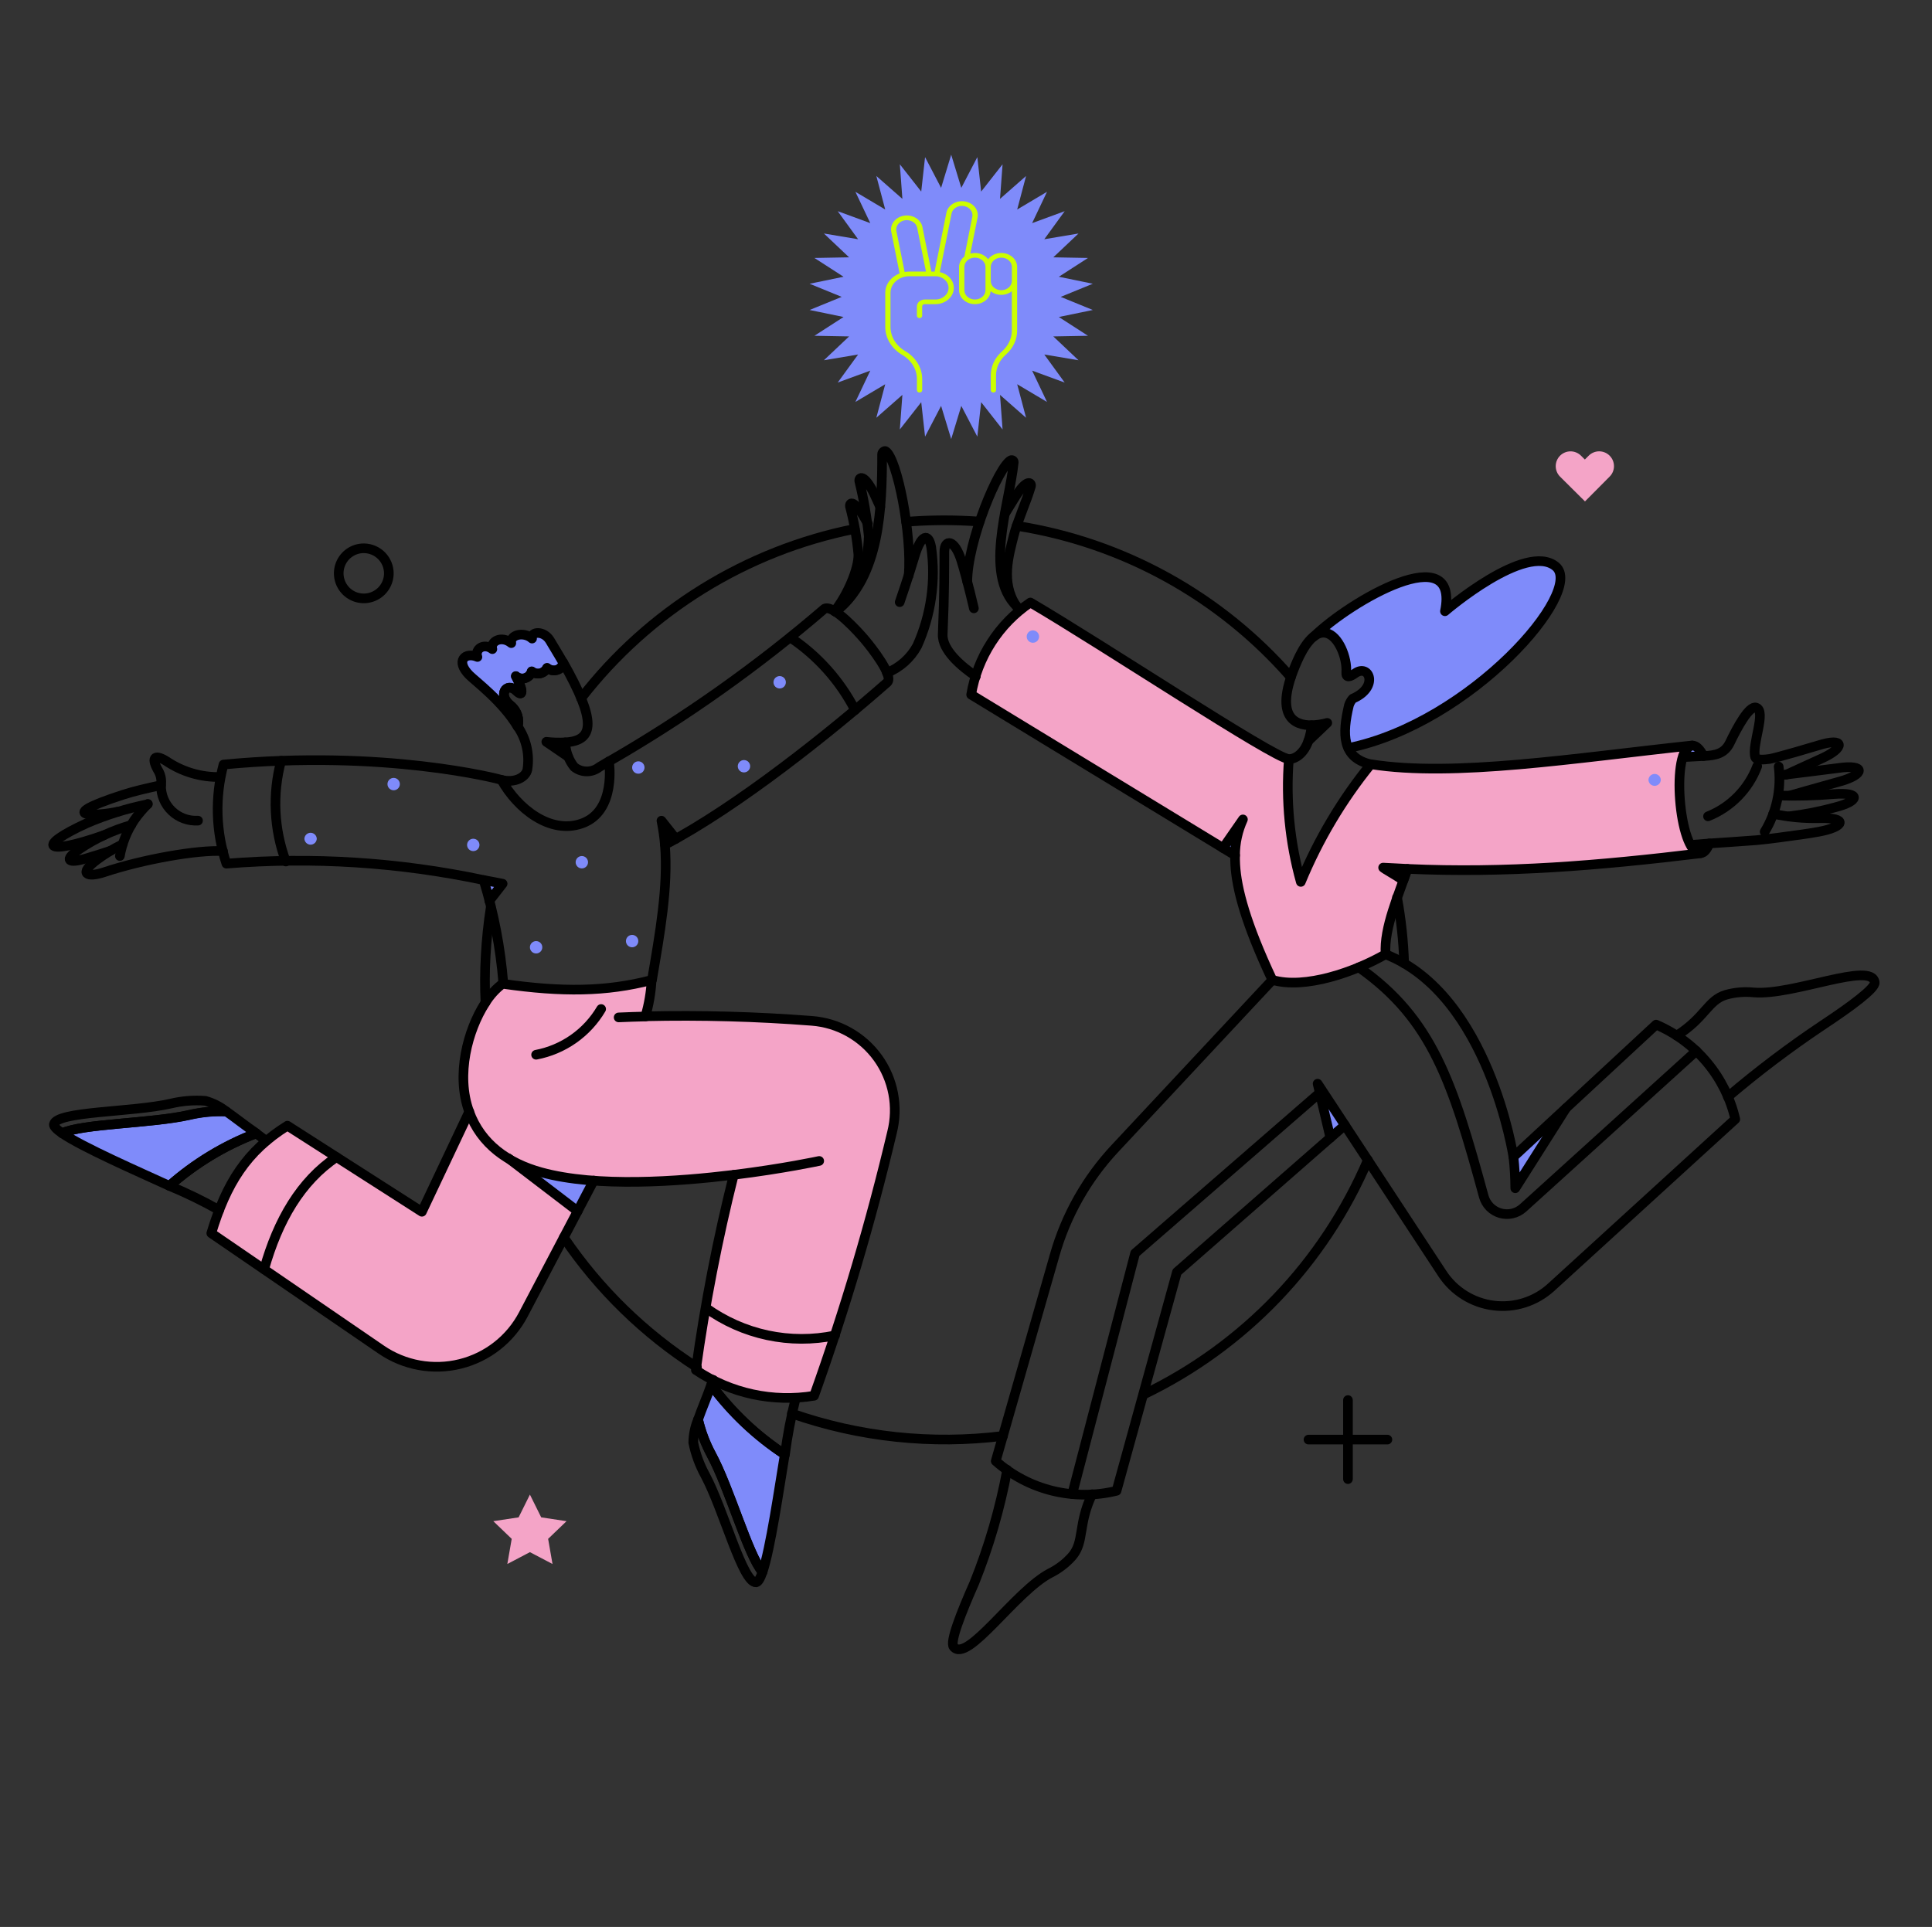 <?xml version="1.0" encoding="UTF-8"?> <svg xmlns="http://www.w3.org/2000/svg" width="411" height="410" viewBox="0 0 411 410" fill="none"><rect x="0" y="0" width="411" height="410" fill="#333333" stroke="none"/><path d="M361.721 181.559C357.082 181.559 355.336 158.977 359.977 158.616C334.888 161.286 309.128 165.39 291.617 162.608C285.469 170.189 280.453 178.622 276.726 187.644C274.36 179.152 273.499 170.312 274.183 161.523C270.852 161.252 234.499 137.148 219.193 128.196C215.874 130.441 213.047 133.336 210.883 136.707C208.717 140.077 207.261 143.853 206.598 147.804L260.243 180.44L264.467 174.355C263.48 176.785 262.927 179.369 262.836 181.99C262.681 187.261 264.386 194.971 270.74 208.507C276.94 210.367 287.058 207.499 294.768 203.042C294.419 198.198 296.783 192.268 298.566 187.31C297.197 186.307 295.759 185.401 294.264 184.597C316.999 186.094 338.392 184.399 361.721 181.559Z" fill="#F4A4C7"></path><path d="M172.722 217.174C160.939 216.252 149.117 215.927 137.301 216.205C138.039 213.694 138.481 211.105 138.619 208.492C128.93 211.012 119.551 211.089 107.074 209.308V209.153C101.277 212.988 96.217 226.585 99.852 236.58L89.79 257.83L61.113 239.533C52.47 244.92 48.13 251.819 44.952 262.399L81.108 287.162C83.534 288.826 86.284 289.958 89.178 290.482C92.073 291.008 95.046 290.915 97.901 290.207C100.756 289.501 103.43 288.198 105.745 286.382C108.061 284.569 109.966 282.284 111.335 279.682L122.884 257.71L108.308 246.577C110.446 247.825 112.742 248.78 115.133 249.416C127.031 252.71 144.43 251.392 156.132 249.959C152.691 263.649 150 277.518 148.073 291.502C155.452 296.467 164.45 298.421 173.223 296.967C179.778 278.597 185.316 259.88 189.813 240.9C190.484 238.199 190.559 235.385 190.033 232.651C189.507 229.92 188.392 227.334 186.765 225.076C185.139 222.818 183.04 220.941 180.615 219.576C178.189 218.212 175.496 217.392 172.722 217.174Z" fill="#F4A4C7"></path><path d="M342.423 96.959C342.131 96.665 341.784 96.431 341.401 96.272C341.019 96.113 340.609 96.031 340.193 96.031C339.779 96.031 339.369 96.113 338.988 96.272C338.604 96.431 338.257 96.665 337.966 96.959L337.15 97.775L336.334 96.959C335.742 96.368 334.941 96.036 334.105 96.036C333.268 96.036 332.467 96.368 331.875 96.96C331.286 97.551 330.953 98.353 330.953 99.189C330.953 100.025 331.286 100.827 331.877 101.418L337.18 106.688L342.412 101.418C342.708 101.127 342.943 100.78 343.104 100.398C343.263 100.015 343.347 99.605 343.347 99.19C343.349 98.776 343.267 98.365 343.108 97.982C342.949 97.599 342.716 97.251 342.423 96.959Z" fill="#F4A4C7"></path><path d="M120.52 323.667L115.133 322.853L112.731 318.009L110.328 322.853L104.943 323.667L108.857 327.426L107.927 332.775L112.731 330.255L117.536 332.775L116.606 327.426L120.52 323.667Z" fill="#F4A4C7"></path><path d="M282.393 153.803L278.313 157.678C278.691 156.602 278.925 155.482 279.011 154.345C280.155 154.29 281.289 154.108 282.393 153.803Z" fill="#7F8BFA"></path><path d="M299.368 184.854C299.097 185.629 298.825 186.443 298.515 187.301C297.147 186.299 295.709 185.392 294.213 184.589C295.957 184.66 297.663 184.776 299.368 184.854Z" fill="#7F8BFA"></path><path d="M330.913 120.522C324.565 115.251 307.352 130.056 307.352 130.056C310.527 114.399 287.276 127.812 279.448 135.443C283.478 132.226 286.695 139.2 286.346 143.153C286.346 144.085 286.85 144.279 288.284 143.271C291.268 141.101 293.4 146.256 287.78 148.656C287.403 149.064 287.125 149.553 286.964 150.084C285.934 153.009 285.867 156.187 286.77 159.153C312.853 153.813 337.23 125.754 330.913 120.522Z" fill="#7F8BFA"></path><path d="M286.114 239.417L283.013 242.091L280.3 230.581L286.114 239.417Z" fill="#7F8BFA"></path><path d="M108.08 246.432L122.885 257.709L126.334 251.198C119.964 251.035 113.717 249.403 108.08 246.432Z" fill="#7F8BFA"></path><path d="M120.869 161.019L116.219 157.882C117.556 158.043 118.904 158.095 120.249 158.037C120.356 159.049 120.563 160.048 120.869 161.019Z" fill="#7F8BFA"></path><path d="M264.412 174.351C263.425 176.781 262.872 179.365 262.781 181.986L260.184 180.397L264.412 174.351Z" fill="#7F8BFA"></path><path d="M140.712 174.622C141.057 176.312 141.303 178.02 141.448 179.738C142.185 179.389 142.998 178.963 143.812 178.537L140.712 174.622Z" fill="#7F8BFA"></path><path d="M151.29 294.68C150.401 297.238 149.275 299.796 148.502 302.042C149.103 304.62 150.041 307.108 151.29 309.444C155.205 316.691 159.119 330.914 162.219 334.48C163.925 329.403 165.746 316.654 166.947 309.483C160.899 305.507 155.598 300.497 151.29 294.68Z" fill="#7F8BFA"></path><path d="M48.13 236.472C45.486 236.355 42.839 236.604 40.263 237.208C32.201 239.068 17.438 239.068 13.213 241.122C17.631 244.145 29.45 249.3 36.038 252.322C41.485 247.519 47.745 243.725 54.524 241.122C52.238 239.572 50.068 237.828 48.13 236.472Z" fill="#7F8BFA"></path><path d="M116.994 136.261C115.715 134.168 112.915 134.284 113.196 135.873C111.454 134.323 108.431 135.057 108.778 136.842C106.687 135.137 104.246 136.493 104.747 138.121C102.928 136.726 100.951 138.121 101.571 139.787C98.975 138.664 96.805 140.603 99.866 143.663C101.184 144.981 106.918 149.242 110.134 154.629C110.332 153.854 110.314 153.04 110.082 152.274C109.849 151.509 109.412 150.822 108.817 150.288C105.639 147.885 107.809 145.019 109.824 146.994C111.607 148.738 111.028 146.178 109.747 143.894C110.012 144.122 110.331 144.281 110.674 144.354C111.016 144.428 111.372 144.413 111.708 144.313C112.044 144.213 112.349 144.03 112.596 143.781C112.842 143.532 113.022 143.225 113.118 142.888C113.373 143.08 113.666 143.214 113.977 143.281C114.288 143.348 114.61 143.347 114.921 143.277C115.232 143.207 115.524 143.07 115.776 142.875C116.028 142.681 116.235 142.434 116.382 142.152C117.81 143.157 119.754 142.539 119.831 141.028C118.971 139.551 118.002 137.923 116.994 136.261Z" fill="#7F8BFA"></path><path d="M106.924 188.03L104.096 191.673C103.709 190.163 103.321 188.689 102.895 187.257C104.207 187.489 106.924 188.03 106.924 188.03Z" fill="#7F8BFA"></path><path d="M67.389 178.459C67.376 178.799 67.231 179.121 66.986 179.357C66.74 179.593 66.413 179.725 66.073 179.725C65.732 179.725 65.405 179.593 65.159 179.357C64.914 179.121 64.769 178.799 64.756 178.459C64.769 178.119 64.914 177.797 65.159 177.561C65.405 177.325 65.732 177.193 66.073 177.193C66.413 177.193 66.74 177.325 66.986 177.561C67.231 177.797 67.376 178.119 67.389 178.459Z" fill="#7F8BFA"></path><path d="M85.062 166.833C85.062 167.182 84.923 167.517 84.676 167.764C84.429 168.011 84.093 168.15 83.744 168.15C83.394 168.15 83.059 168.011 82.812 167.764C82.565 167.517 82.426 167.182 82.426 166.833C82.426 166.483 82.565 166.148 82.812 165.901C83.059 165.654 83.394 165.515 83.744 165.515C84.093 165.515 84.429 165.654 84.676 165.901C84.923 166.148 85.062 166.483 85.062 166.833Z" fill="#7F8BFA"></path><path d="M101.998 179.777C101.998 180.126 101.859 180.461 101.612 180.709C101.365 180.956 101.029 181.095 100.68 181.095C100.331 181.095 99.995 180.956 99.748 180.709C99.501 180.461 99.362 180.126 99.362 179.777C99.362 179.427 99.501 179.092 99.748 178.845C99.995 178.598 100.331 178.459 100.68 178.459C101.029 178.459 101.365 178.598 101.612 178.845C101.859 179.092 101.998 179.427 101.998 179.777Z" fill="#7F8BFA"></path><path d="M125.094 183.458C125.094 183.808 124.955 184.143 124.708 184.39C124.461 184.637 124.126 184.776 123.776 184.776C123.427 184.776 123.092 184.637 122.844 184.39C122.597 184.143 122.458 183.808 122.458 183.458C122.458 183.109 122.597 182.774 122.844 182.527C123.092 182.28 123.427 182.141 123.776 182.141C124.126 182.141 124.461 182.28 124.708 182.527C124.955 182.774 125.094 183.109 125.094 183.458Z" fill="#7F8BFA"></path><path d="M137.112 163.306C137.112 163.655 136.973 163.99 136.726 164.238C136.479 164.485 136.144 164.623 135.794 164.623C135.445 164.623 135.11 164.485 134.862 164.238C134.615 163.99 134.477 163.655 134.477 163.306C134.477 162.956 134.615 162.621 134.862 162.374C135.11 162.127 135.445 161.988 135.794 161.988C136.144 161.988 136.479 162.127 136.726 162.374C136.973 162.621 137.112 162.956 137.112 163.306Z" fill="#7F8BFA"></path><path d="M159.584 163.035C159.584 163.384 159.445 163.719 159.198 163.966C158.951 164.213 158.615 164.352 158.266 164.352C157.917 164.352 157.581 164.213 157.334 163.966C157.087 163.719 156.948 163.384 156.948 163.035C156.948 162.685 157.087 162.35 157.334 162.103C157.581 161.856 157.917 161.717 158.266 161.717C158.615 161.717 158.951 161.856 159.198 162.103C159.445 162.35 159.584 162.685 159.584 163.035Z" fill="#7F8BFA"></path><path d="M167.18 145.17C167.18 145.52 167.041 145.855 166.794 146.102C166.547 146.349 166.212 146.488 165.862 146.488C165.513 146.488 165.178 146.349 164.93 146.102C164.683 145.855 164.544 145.52 164.544 145.17C164.544 144.821 164.683 144.486 164.93 144.238C165.178 143.991 165.513 143.852 165.862 143.852C166.212 143.852 166.547 143.991 166.794 144.238C167.041 144.486 167.18 144.821 167.18 145.17Z" fill="#7F8BFA"></path><path d="M115.366 201.555C115.366 201.905 115.227 202.24 114.98 202.487C114.733 202.734 114.398 202.873 114.049 202.873C113.699 202.873 113.364 202.734 113.117 202.487C112.87 202.24 112.731 201.905 112.731 201.555C112.731 201.206 112.87 200.871 113.117 200.623C113.364 200.376 113.699 200.237 114.049 200.237C114.398 200.237 114.733 200.376 114.98 200.623C115.227 200.871 115.366 201.206 115.366 201.555Z" fill="#7F8BFA"></path><path d="M135.79 200.237C135.79 200.587 135.651 200.922 135.404 201.169C135.157 201.416 134.822 201.555 134.472 201.555C134.123 201.555 133.788 201.416 133.541 201.169C133.294 200.922 133.155 200.587 133.155 200.237C133.155 199.888 133.294 199.553 133.541 199.306C133.788 199.058 134.123 198.92 134.472 198.92C134.822 198.92 135.157 199.058 135.404 199.306C135.651 199.553 135.79 199.888 135.79 200.237Z" fill="#7F8BFA"></path><path d="M362.38 160.864C361.024 160.942 358.621 161.058 358.078 161.097C359.086 157.882 360.873 157.841 362.38 160.864Z" fill="#7F8BFA"></path><path d="M363.62 179.467C362.651 182.102 361.062 182.218 359.706 179.777C360.829 179.707 362.186 179.583 363.62 179.467Z" fill="#7F8BFA"></path><path d="M221.047 135.445C221.047 135.794 220.909 136.129 220.662 136.376C220.415 136.623 220.079 136.762 219.73 136.762C219.381 136.762 219.044 136.623 218.798 136.376C218.551 136.129 218.412 135.794 218.412 135.445C218.412 135.095 218.551 134.76 218.798 134.513C219.044 134.266 219.381 134.127 219.73 134.127C220.079 134.127 220.415 134.266 220.662 134.513C220.909 134.76 221.047 135.095 221.047 135.445Z" fill="#7F8BFA"></path><path d="M353.311 165.941C353.297 166.281 353.154 166.603 352.907 166.839C352.662 167.075 352.334 167.207 351.995 167.207C351.655 167.207 351.326 167.075 351.082 166.839C350.835 166.603 350.692 166.281 350.678 165.941C350.692 165.601 350.835 165.279 351.082 165.043C351.326 164.807 351.655 164.675 351.995 164.675C352.334 164.675 352.662 164.807 352.907 165.043C353.154 165.279 353.297 165.601 353.311 165.941Z" fill="#7F8BFA"></path><path d="M322.347 252.826C322.335 250.599 322.207 248.374 321.96 246.16L333.16 235.774L322.347 252.826Z" fill="#7F8BFA"></path><path d="M213.374 305.531C198.235 307.422 182.864 305.79 168.459 300.764" stroke="black" stroke-width="2.05" stroke-linecap="round" stroke-linejoin="round"></path><path d="M290.997 246.815C281.657 268.69 264.69 286.427 243.252 296.73" stroke="black" stroke-width="2.05" stroke-linecap="round" stroke-linejoin="round"></path><path d="M297.198 190.936C298.056 195.568 298.56 200.258 298.709 204.966" stroke="black" stroke-width="2.05" stroke-linecap="round" stroke-linejoin="round"></path><path d="M216.281 111.88C238.9 115.435 259.546 126.836 274.603 144.085" stroke="black" stroke-width="2.05" stroke-linecap="round" stroke-linejoin="round"></path><path d="M192.756 111.027C197.167 110.673 201.596 110.608 206.015 110.833C206.79 110.874 207.604 110.911 208.379 110.988" stroke="black" stroke-width="2.05" stroke-linecap="round" stroke-linejoin="round"></path><path d="M123.621 148.579C138.052 129.949 158.72 117.151 181.829 112.538" stroke="black" stroke-width="2.05" stroke-linecap="round" stroke-linejoin="round"></path><path d="M103.276 213.298C103.118 210.018 103.131 206.732 103.315 203.454C103.501 199.963 103.863 196.483 104.4 193.029" stroke="black" stroke-width="2.05" stroke-linecap="round" stroke-linejoin="round"></path><path d="M148.267 290.921C137.048 283.727 127.41 274.327 119.939 263.29" stroke="black" stroke-width="2.05" stroke-linecap="round" stroke-linejoin="round"></path><path d="M279.021 154.314C280.149 154.28 281.267 154.111 282.354 153.811L278.324 157.647" stroke="black" stroke-width="2.05" stroke-linecap="round" stroke-linejoin="round"></path><path d="M380.013 164.817L387.648 161.329C392.491 159.12 392.544 156.764 386.757 158.616C386.406 158.729 377.804 161.286 376.448 161.484C375.402 161.637 373.592 161.792 373.388 161.097C372.611 158.445 375.836 151.281 373.582 150.555C372.111 150.084 369.598 154.706 368.001 158.035C366.884 160.364 364.942 160.748 362.382 160.864" stroke="black" stroke-width="2.05" stroke-linecap="round" stroke-linejoin="round"></path><path d="M378.618 164.972C378.618 164.972 390.245 163.544 391.02 163.422C397.062 162.543 396.639 164.823 391.485 166.251C386.563 167.614 380.633 169.311 380.633 169.311" stroke="black" stroke-width="2.05" stroke-linecap="round" stroke-linejoin="round"></path><path d="M378.618 169.274C382.432 169.388 386.249 169.285 390.051 168.964C396.134 168.489 395.475 170.514 390.322 171.793C387.144 172.662 383.905 173.297 380.633 173.692" stroke="black" stroke-width="2.05" stroke-linecap="round" stroke-linejoin="round"></path><path d="M363.62 179.467C363.62 179.467 372.03 178.916 373.658 178.769C376.795 178.484 380.018 177.984 383.153 177.568C384.238 177.423 385.517 177.225 386.99 176.956C392.419 175.936 393.227 173.921 387.067 174.088C383.761 174.167 380.456 173.855 377.223 173.158" stroke="black" stroke-width="2.05" stroke-linecap="round" stroke-linejoin="round"></path><path d="M378.385 163.112C378.975 167.939 377.922 172.824 375.401 176.982" stroke="black" stroke-width="2.05" stroke-linecap="round" stroke-linejoin="round"></path><path d="M373.813 163.035C372.903 165.44 371.504 167.629 369.7 169.464C367.899 171.299 365.737 172.739 363.349 173.692" stroke="black" stroke-width="2.05" stroke-linecap="round" stroke-linejoin="round"></path><path d="M299.392 184.87C299.121 185.645 298.85 186.459 298.54 187.318C296.524 185.961 294.815 185.084 294.238 184.605C295.982 184.676 297.687 184.792 299.392 184.87Z" stroke="black" stroke-width="2.05" stroke-linecap="round" stroke-linejoin="round"></path><path d="M260.188 180.436L264.413 174.351C263.315 176.748 262.744 179.353 262.74 181.99" stroke="black" stroke-width="2.05" stroke-linecap="round" stroke-linejoin="round"></path><path d="M274.183 161.523C275.584 161.523 277.396 160.32 278.33 157.648C278.705 156.572 278.94 155.451 279.028 154.315C275.385 154.353 270.705 152.479 276.005 140.559C277.145 137.997 279.358 134.078 282.108 134.678C284.782 135.263 286.617 139.998 286.391 143.041C286.299 144.348 287.207 144.028 288.282 143.263C291.284 141.117 293.398 146.245 287.778 148.648C287.405 149.058 287.125 149.546 286.962 150.076C285.512 156.195 285.461 161.235 291.613 162.633" stroke="black" stroke-width="2.05" stroke-linecap="round" stroke-linejoin="round"></path><path d="M279.486 135.445C287.315 127.81 310.568 114.401 307.39 130.058C307.39 130.058 324.593 115.255 330.951 120.524C337.274 125.758 312.93 153.813 286.85 159.161" stroke="black" stroke-width="2.05" stroke-linecap="round" stroke-linejoin="round"></path><path d="M361.721 181.56C357.134 181.56 355.335 158.977 359.977 158.616C335.092 161.268 309.285 165.419 291.617 162.608C285.469 170.189 280.453 178.623 276.727 187.644C274.361 179.152 273.5 170.312 274.183 161.523C270.852 161.252 234.5 137.148 219.194 128.196C215.875 130.441 213.048 133.336 210.884 136.707C208.717 140.077 207.261 143.853 206.598 147.804L262.746 181.99C262.732 182.616 262.746 183.273 262.781 183.975C263.069 189.172 265.057 196.574 270.657 208.492C277.581 210.559 288.315 206.755 294.762 203.028C294.354 197.364 297.655 190.218 299.399 184.874C320.247 185.827 340.157 184.175 361.721 181.56Z" stroke="black" stroke-width="2.05" stroke-linecap="round" stroke-linejoin="round"></path><path d="M270.689 208.492L237.206 244.339C231.159 250.799 226.747 258.613 224.342 267.127L211.824 310.877C215.279 313.929 219.42 316.099 223.897 317.201C228.372 318.302 233.049 318.302 237.525 317.201L250.375 270.649C288.402 237.365 281.887 243.054 286.105 239.415L306.839 270.998C308.057 272.85 309.662 274.415 311.543 275.588C313.426 276.758 315.537 277.509 317.738 277.784C319.937 278.062 322.168 277.858 324.281 277.187C326.394 276.518 328.336 275.398 329.974 273.905L369.154 238.136C368.124 233.693 366.061 229.557 363.134 226.061C360.209 222.564 356.499 219.807 352.307 218.012L321.952 246.16C321.952 246.16 316.72 211.631 294.709 203.028" stroke="black" stroke-width="2.05" stroke-linecap="round" stroke-linejoin="round"></path><path d="M283.013 242.091L280.3 230.581L286.114 239.417" stroke="black" stroke-width="2.05" stroke-linecap="round" stroke-linejoin="round"></path><path d="M214.266 312.738C212.738 320.958 210.4 329.005 207.29 336.766C204.338 343.428 202.025 349.394 202.872 350.408C205.837 353.955 215.926 338.632 223.412 334.712C225.195 333.827 226.79 332.603 228.103 331.108C230.732 328.003 229.264 324.403 232.326 317.931" stroke="black" stroke-width="2.05" stroke-linecap="round" stroke-linejoin="round"></path><path d="M367.573 233.371C373.99 227.909 380.719 222.824 387.726 218.142C393.808 214.11 398.963 210.314 398.808 209.035C398.259 204.462 381.449 211.872 373.076 211.166C371.085 210.958 369.074 211.13 367.147 211.67C363.271 212.841 362.767 216.515 356.683 220.351" stroke="black" stroke-width="2.05" stroke-linecap="round" stroke-linejoin="round"></path><path d="M205.778 123.777C205.778 115.21 212.44 99.239 215.04 97.93C215.11 97.898 215.185 97.885 215.259 97.892C215.334 97.898 215.405 97.925 215.469 97.968C215.53 98.011 215.579 98.069 215.611 98.137C215.644 98.206 215.658 98.281 215.652 98.356C214.761 107.506 208.825 123.135 217.098 129.717" stroke="black" stroke-width="2.05" stroke-linecap="round" stroke-linejoin="round"></path><path d="M207.599 143.892C204.615 141.876 200.405 138.384 200.546 134.978C200.936 125.562 200.876 121.142 200.895 117.422C200.909 114.67 203.073 114.591 204.538 119.359C205.823 123.543 207.173 129.436 207.173 129.436" stroke="black" stroke-width="2.05" stroke-linecap="round" stroke-linejoin="round"></path><path d="M213.839 109.205C214.655 107.849 215.538 106.452 215.893 105.875C218.483 101.66 219.524 102.692 219.303 103.472C218.441 106.519 216.358 111.104 215.66 113.934C214.62 118.097 212.85 123.908 216.15 128.852" stroke="black" stroke-width="2.05" stroke-linecap="round" stroke-linejoin="round"></path><path d="M174.272 247.019C174.272 247.019 166.56 248.686 156.135 249.964" stroke="black" stroke-width="2.05" stroke-linecap="round" stroke-linejoin="round"></path><path d="M103.16 213.492C104.168 211.813 105.497 210.35 107.073 209.19V209.345C119.552 211.128 128.931 211.05 138.619 208.529C138.482 211.142 138.039 213.73 137.302 216.241C149.081 215.97 160.887 216.292 172.722 217.21C175.493 217.424 178.184 218.24 180.607 219.603C183.03 220.963 185.127 222.838 186.75 225.094C188.374 227.35 189.485 229.934 190.007 232.663C190.529 235.392 190.449 238.203 189.772 240.9C185.284 259.884 179.747 278.605 173.187 296.977C164.413 298.431 155.414 296.477 148.035 291.512C149.964 277.528 152.655 263.659 156.096 249.969C144.394 251.396 126.997 252.708 115.097 249.426C108.046 247.482 102.298 243.423 99.799 236.52C96.945 228.688 99.515 219.187 103.16 213.492Z" stroke="black" stroke-width="2.05" stroke-linecap="round" stroke-linejoin="round"></path><path d="M137.34 216.282C135.403 216.321 133.503 216.398 131.604 216.476" stroke="black" stroke-width="2.05" stroke-linecap="round" stroke-linejoin="round"></path><path d="M126.301 251.196L111.329 279.682C109.96 282.284 108.055 284.569 105.739 286.382C103.424 288.197 100.75 289.501 97.895 290.207C95.039 290.914 92.067 291.008 89.172 290.482C86.278 289.958 83.528 288.826 81.102 287.161L44.952 262.399C48.134 251.806 52.48 244.904 61.143 239.515L89.751 257.83L99.827 236.514" stroke="black" stroke-width="2.05" stroke-linecap="round" stroke-linejoin="round"></path><path d="M108.119 246.432L122.885 257.709" stroke="black" stroke-width="2.05" stroke-linecap="round" stroke-linejoin="round"></path><path d="M120.869 161.019L116.219 157.841C117.558 157.991 118.908 158.03 120.253 157.957" stroke="black" stroke-width="2.05" stroke-linecap="round" stroke-linejoin="round"></path><path d="M129.55 161.988C128.853 162.414 128.155 162.804 127.458 163.228C126.7 163.823 125.763 164.144 124.799 164.137C123.836 164.13 122.903 163.796 122.154 163.189C120.966 161.7 120.301 159.862 120.259 157.957C126.493 157.592 126.874 153.401 119.829 140.985C119.756 141.346 119.587 141.682 119.342 141.957C119.097 142.232 118.783 142.438 118.432 142.552C118.081 142.666 117.706 142.685 117.346 142.607C116.985 142.53 116.652 142.357 116.38 142.109C116.24 142.399 116.037 142.653 115.786 142.854C115.534 143.054 115.24 143.195 114.926 143.266C114.612 143.337 114.286 143.336 113.973 143.263C113.659 143.19 113.367 143.047 113.116 142.845C113.019 143.182 112.839 143.488 112.593 143.737C112.346 143.987 112.041 144.169 111.706 144.27C111.37 144.37 111.014 144.384 110.672 144.312C110.329 144.239 110.01 144.081 109.744 143.853C111.062 146.137 111.605 148.695 109.822 146.951C107.807 144.976 105.636 147.881 108.816 150.247C109.412 150.781 109.849 151.467 110.081 152.232C110.314 152.997 110.332 153.811 110.134 154.586C111.973 157.268 112.708 160.555 112.186 163.765C111.837 165.396 109.512 166.671 106.679 165.935C110.059 172.007 117.014 177.602 123.778 175.212C131.221 172.591 129.55 161.988 129.55 161.988Z" stroke="black" stroke-width="2.05" stroke-linecap="round" stroke-linejoin="round"></path><path d="M177.703 130.142C187.276 122.903 187.653 107.596 187.653 96.62C187.653 96.272 188.155 95.804 188.426 96.008C190.847 97.583 194.068 113.903 193.293 122.49" stroke="black" stroke-width="2.05" stroke-linecap="round" stroke-linejoin="round"></path><path d="M188.687 143.155C191.433 142.049 193.708 140.021 195.12 137.419C198.071 130.851 199.104 123.583 198.1 116.453C197.574 113.356 195.967 113.623 194.574 118.313C193.332 122.498 191.396 128.118 191.396 128.118" stroke="black" stroke-width="2.05" stroke-linecap="round" stroke-linejoin="round"></path><path d="M177.542 130.039C180.21 126.776 182.721 120.983 182.605 117.925C182.292 114.497 181.695 111.101 180.822 107.771C180.646 106.955 181.664 105.87 184.62 111.443" stroke="black" stroke-width="2.05" stroke-linecap="round" stroke-linejoin="round"></path><path d="M141.448 179.738C141.303 178.02 141.057 176.312 140.712 174.622L143.767 178.484" stroke="black" stroke-width="2.05" stroke-linecap="round" stroke-linejoin="round"></path><path d="M138.658 208.531H138.697C140.363 198.687 142.185 188.727 141.448 179.738C156.924 171.62 176.593 155.883 188.771 145.17C190.152 143.789 185.315 137.674 183.985 136.106C182.621 134.496 177.285 128.571 175.402 129.513C161.177 141.742 145.839 152.615 129.589 161.988" stroke="black" stroke-width="2.05" stroke-linecap="round" stroke-linejoin="round"></path><path d="M169.273 297.471C168.274 301.426 167.51 305.438 166.986 309.485C160.922 305.513 155.619 300.485 151.329 294.641C151.484 294.303 151.614 293.954 151.717 293.595" stroke="black" stroke-width="2.05" stroke-linecap="round" stroke-linejoin="round"></path><path d="M151.29 309.435C150.041 307.1 149.103 304.611 148.502 302.033C147.843 303.592 147.496 305.264 147.482 306.957C147.969 309.37 148.819 311.696 150.001 313.854C153.993 321.295 157.985 336.874 160.852 336.68C161.279 336.642 161.744 335.828 162.209 334.471C159.157 330.914 155.243 316.691 151.29 309.435Z" stroke="black" stroke-width="2.05" stroke-linecap="round" stroke-linejoin="round"></path><path d="M151.29 294.68C150.401 297.238 149.275 299.796 148.502 302.042C149.103 304.62 150.041 307.108 151.29 309.444C155.205 316.691 159.119 330.914 162.219 334.48C163.925 329.403 165.746 316.654 166.947 309.483C160.899 305.507 155.598 300.497 151.29 294.68Z" stroke="black" stroke-width="2.05" stroke-linecap="round" stroke-linejoin="round"></path><path d="M46.618 257.477C43.198 255.547 39.665 253.826 36.038 252.322C41.469 247.527 47.718 243.747 54.486 241.161C55.532 241.858 55.687 242.13 56.695 242.711" stroke="black" stroke-width="2.05" stroke-linecap="round" stroke-linejoin="round"></path><path d="M43.673 234.224C41.216 234.04 38.745 234.236 36.348 234.807C28.132 236.704 12.012 236.394 11.463 239.223C11.386 239.649 12.044 240.308 13.207 241.122C17.431 239.068 32.195 239.068 40.295 237.247C42.871 236.641 45.519 236.392 48.162 236.512C46.836 235.454 45.309 234.674 43.673 234.224Z" stroke="black" stroke-width="2.05" stroke-linecap="round" stroke-linejoin="round"></path><path d="M48.13 236.472C45.486 236.355 42.839 236.604 40.263 237.208C32.201 239.068 17.438 239.068 13.213 241.122C17.631 244.145 29.45 249.3 36.038 252.322C41.485 247.519 47.745 243.725 54.525 241.122C52.238 239.572 50.068 237.828 48.13 236.472Z" stroke="black" stroke-width="2.05" stroke-linecap="round" stroke-linejoin="round"></path><path d="M23.522 181.017C22.049 181.521 20.148 182.098 18.219 182.683C14.651 183.76 13.336 183.11 16.901 180.668C20.272 178.379 23.992 176.651 27.916 175.552" stroke="black" stroke-width="2.05" stroke-linecap="round" stroke-linejoin="round"></path><path d="M31.465 171.057C30.389 172.108 29.415 173.259 28.556 174.494C27.015 176.802 25.973 179.407 25.497 182.141" stroke="black" stroke-width="2.05" stroke-linecap="round" stroke-linejoin="round"></path><path d="M22.166 177.684C9.26 182.218 7.641 180.103 18.445 175.165C22.614 173.38 26.954 172.026 31.398 171.122" stroke="black" stroke-width="2.05" stroke-linecap="round" stroke-linejoin="round"></path><path d="M47.44 181.092C42.041 180.79 30.521 182.804 22.166 185.58C18.523 186.781 16.575 185.988 20.616 182.944C22.318 181.672 24.142 180.571 26.062 179.658" stroke="black" stroke-width="2.05" stroke-linecap="round" stroke-linejoin="round"></path><path d="M25.07 172.685C20.732 173.692 10.843 174.063 26.233 169.08C28.636 168.303 31.536 167.653 34.255 167.065C34.409 166.055 34.232 165.022 33.752 164.12C32.12 161.386 32.67 160.277 35.341 161.911C38.729 164.217 42.753 165.409 46.851 165.321" stroke="black" stroke-width="2.05" stroke-linecap="round" stroke-linejoin="round"></path><path d="M34.255 167.061C34.238 168.084 34.432 169.1 34.826 170.045C35.219 170.989 35.804 171.843 36.542 172.551C37.281 173.26 38.158 173.808 39.118 174.162C40.078 174.516 41.101 174.668 42.123 174.608" stroke="black" stroke-width="2.05" stroke-linecap="round" stroke-linejoin="round"></path><path d="M119.823 141.024C119.746 142.535 117.808 143.155 116.374 142.148C116.227 142.43 116.02 142.678 115.768 142.872C115.516 143.067 115.224 143.204 114.913 143.274C114.602 143.344 114.28 143.345 113.969 143.278C113.657 143.211 113.364 143.076 113.11 142.884C113.013 143.22 112.833 143.527 112.586 143.776C112.34 144.025 112.035 144.207 111.699 144.308C111.363 144.408 111.008 144.422 110.665 144.349C110.323 144.276 110.004 144.118 109.739 143.889C111.017 146.176 111.599 148.736 109.816 146.99C107.801 145.015 105.639 147.873 108.808 150.284C109.404 150.818 109.843 151.504 110.075 152.27C110.307 153.035 110.325 153.85 110.126 154.625C106.911 149.24 101.176 144.977 99.858 143.659C96.798 140.599 98.967 138.66 101.563 139.783C100.951 138.117 102.92 136.724 104.739 138.117C104.235 136.485 106.679 135.133 108.77 136.838C108.421 135.055 111.444 134.319 113.188 135.869C112.916 134.28 115.713 134.16 116.986 136.257C118.006 137.919 119.823 141.024 119.823 141.024Z" stroke="black" stroke-width="2.05" stroke-linecap="round" stroke-linejoin="round"></path><path d="M104.09 191.673L106.924 188.03C105.53 187.761 104.213 187.487 102.895 187.257" stroke="black" stroke-width="2.05" stroke-linecap="round" stroke-linejoin="round"></path><path d="M106.687 165.941C106.183 165.747 81.802 159.391 47.548 162.677C45.691 169.614 45.904 176.943 48.16 183.76C66.476 182.271 84.911 183.448 102.889 187.254C105.072 194.393 106.475 201.747 107.072 209.188" stroke="black" stroke-width="2.05" stroke-linecap="round" stroke-linejoin="round"></path><path d="M82.698 121.53C82.788 122.58 82.566 123.633 82.058 124.557C81.55 125.48 80.78 126.232 79.845 126.718C78.91 127.204 77.851 127.402 76.804 127.287C75.756 127.171 74.766 126.748 73.96 126.07C73.152 125.392 72.564 124.49 72.27 123.478C71.975 122.466 71.987 121.39 72.305 120.385C72.622 119.38 73.23 118.491 74.052 117.832C74.874 117.172 75.873 116.771 76.923 116.679C78.331 116.561 79.729 117.005 80.811 117.913C81.893 118.822 82.571 120.122 82.698 121.53Z" stroke="black" stroke-width="2.05" stroke-linecap="round" stroke-linejoin="round"></path><path d="M295.143 306.306H278.362" stroke="black" stroke-width="2.05" stroke-linecap="round" stroke-linejoin="round"></path><path d="M286.754 314.714V297.897" stroke="black" stroke-width="2.05" stroke-linecap="round" stroke-linejoin="round"></path><path d="M59.805 161.872C57.91 168.947 58.262 176.437 60.813 183.304" stroke="black" stroke-width="2.05" stroke-linecap="round" stroke-linejoin="round"></path><path d="M168.116 135.636C173.941 139.532 178.684 144.841 181.899 151.067" stroke="black" stroke-width="2.05" stroke-linecap="round" stroke-linejoin="round"></path><path d="M362.38 160.864C361.024 160.942 358.621 161.058 358.078 161.097C359.086 157.882 360.873 157.841 362.38 160.864Z" stroke="black" stroke-width="2.05" stroke-linecap="round" stroke-linejoin="round"></path><path d="M363.62 179.467C362.651 182.102 361.062 182.218 359.706 179.777C360.829 179.707 362.186 179.583 363.62 179.467Z" stroke="black" stroke-width="2.05" stroke-linecap="round" stroke-linejoin="round"></path><path d="M289.059 205.816C304.755 216.831 309.049 230.428 315.643 254.566C315.874 255.409 316.316 256.178 316.928 256.802C317.542 257.424 318.303 257.879 319.141 258.126C319.98 258.37 320.867 258.397 321.718 258.203C322.57 258.007 323.357 257.599 324.006 257.014L360.873 223.607" stroke="black" stroke-width="2.05" stroke-linecap="round" stroke-linejoin="round"></path><path d="M228.101 317.892L241.47 266.662L280.765 232.518" stroke="black" stroke-width="2.05" stroke-linecap="round" stroke-linejoin="round"></path><path d="M127.884 214.693C126.401 217.204 124.4 219.37 122.015 221.049C119.629 222.726 116.913 223.876 114.048 224.421" stroke="black" stroke-width="2.05" stroke-linecap="round" stroke-linejoin="round"></path><path d="M150.167 278.287C154.089 281.116 158.558 283.098 163.289 284.108C168.019 285.116 172.908 285.128 177.644 284.143" stroke="black" stroke-width="2.05" stroke-linecap="round" stroke-linejoin="round"></path><path d="M71.575 246.203C63.981 251.319 59.132 259.613 56.191 270.068" stroke="black" stroke-width="2.05" stroke-linecap="round" stroke-linejoin="round"></path><path d="M333.16 235.774L322.349 252.826C322.337 250.599 322.209 248.374 321.962 246.16" stroke="black" stroke-width="2.05" stroke-linecap="round" stroke-linejoin="round"></path><path d="M177.715 130.141C183.268 125.956 184.62 119.739 184.814 114.082C184.417 110.127 183.743 106.204 182.798 102.342C182.676 101.567 183.767 100.636 185.976 105.093L187.255 107.876" stroke="black" stroke-width="2.05" stroke-linecap="round" stroke-linejoin="round"></path><path d="M202.351 32.913L204.501 39.971L207.91 33.428L208.726 40.761L213.28 34.956L212.735 42.314L218.278 37.445L216.39 44.577L222.733 40.809L219.567 47.473L226.494 44.935L222.157 50.903L229.433 49.682L224.073 54.752L231.45 54.888L225.25 58.886L232.476 60.375L225.646 63.167L232.476 65.958L225.25 67.447L231.45 71.446L224.073 71.582L229.433 76.652L222.157 75.43L226.494 81.398L219.567 78.861L222.733 85.524L216.39 81.757L218.278 88.889L212.735 84.019L213.28 91.377L208.726 85.572L207.91 92.905L204.501 86.362L202.351 93.42L200.202 86.362L196.792 92.905L195.976 85.572L191.423 91.377L191.968 84.019L186.425 88.889L188.313 81.757L181.97 85.524L185.136 78.861L178.209 81.398L182.546 75.43L175.27 76.652L180.629 71.582L173.253 71.446L179.453 67.447L172.227 65.958L179.056 63.167L172.227 60.375L179.453 58.886L173.253 54.888L180.629 54.752L175.27 49.682L182.546 50.903L178.209 44.935L185.136 47.473L181.97 40.809L188.313 44.577L186.425 37.445L191.968 42.314L191.423 34.956L195.976 40.761L196.792 33.428L200.202 39.971L202.351 32.913Z" fill="#7F8BFA"></path><path d="M213.012 53.827C211.839 53.827 210.811 54.357 210.206 55.159C209.601 54.357 208.573 53.827 207.4 53.827C207.062 53.827 206.731 53.872 206.424 53.957L207.957 46.296C208.114 45.515 207.917 44.726 207.402 44.078C206.885 43.431 206.117 42.994 205.229 42.857C203.399 42.574 201.649 43.653 201.329 45.267L198.825 57.789H198.134L196.231 48.297C195.907 46.682 194.16 45.609 192.331 45.892C191.445 46.031 190.676 46.466 190.158 47.114C189.641 47.761 189.446 48.554 189.604 49.331L191.377 58.175C189.582 58.873 188.323 60.456 188.323 62.297V69.562C188.323 71.963 189.676 74.19 191.943 75.52C193.896 76.668 195.058 78.588 195.058 80.657V83.027C195.058 83.299 195.311 83.522 195.62 83.522C195.929 83.522 196.181 83.299 196.181 83.027V80.657C196.181 78.256 194.828 76.028 192.561 74.698C190.606 73.55 189.439 71.63 189.439 69.562V62.295C189.439 60.354 191.23 58.776 193.429 58.776H198.981C200.531 58.776 201.787 59.884 201.787 61.251C201.787 62.618 200.531 63.725 198.981 63.725H196.718C195.797 63.725 195.052 64.383 195.052 65.195V67.19C195.052 67.462 195.304 67.685 195.613 67.685C195.922 67.685 196.174 67.462 196.174 67.19V65.197C196.174 64.93 196.422 64.717 196.718 64.717L198.981 64.715C201.147 64.715 202.91 63.161 202.91 61.251C202.91 59.633 201.64 58.272 199.934 57.895L202.427 45.437C202.64 44.362 203.809 43.645 205.025 43.835C205.615 43.929 206.13 44.215 206.472 44.647C206.814 45.078 206.95 45.607 206.843 46.126L205.152 54.589C204.462 55.134 204.023 55.921 204.023 56.797V61.746C204.023 63.383 205.534 64.715 207.391 64.715C209.165 64.715 210.618 63.498 210.748 61.964C211.348 62.444 212.133 62.736 213.004 62.736C213.868 62.736 214.655 62.444 215.249 61.974V70.328C215.249 72 214.508 73.573 213.166 74.757C211.62 76.129 210.767 77.95 210.767 79.889V83.027C210.767 83.299 211.02 83.522 211.329 83.522C211.638 83.522 211.89 83.299 211.89 83.027V79.889C211.89 78.217 212.631 76.643 213.973 75.46C215.527 74.09 216.38 72.268 216.38 70.328V56.797C216.38 55.16 214.869 53.827 213.012 53.827ZM192.447 57.872L190.695 49.16C190.588 48.64 190.724 48.116 191.066 47.681C191.408 47.246 191.925 46.958 192.513 46.866C193.732 46.678 194.898 47.395 195.117 48.468L196.985 57.786H193.42C193.094 57.786 192.767 57.818 192.447 57.872ZM209.645 61.746C209.645 62.84 208.641 63.725 207.4 63.725C206.159 63.725 205.155 62.84 205.155 61.746V56.797C205.155 55.703 206.159 54.817 207.4 54.817C208.641 54.817 209.645 55.703 209.645 56.797V61.746ZM213.012 61.746C211.772 61.746 210.767 60.86 210.767 59.766V56.797C210.767 55.703 211.772 54.817 213.012 54.817C214.253 54.817 215.257 55.703 215.257 56.797V59.766C215.257 60.86 214.253 61.746 213.012 61.746Z" fill="#CCFF00"></path></svg> 